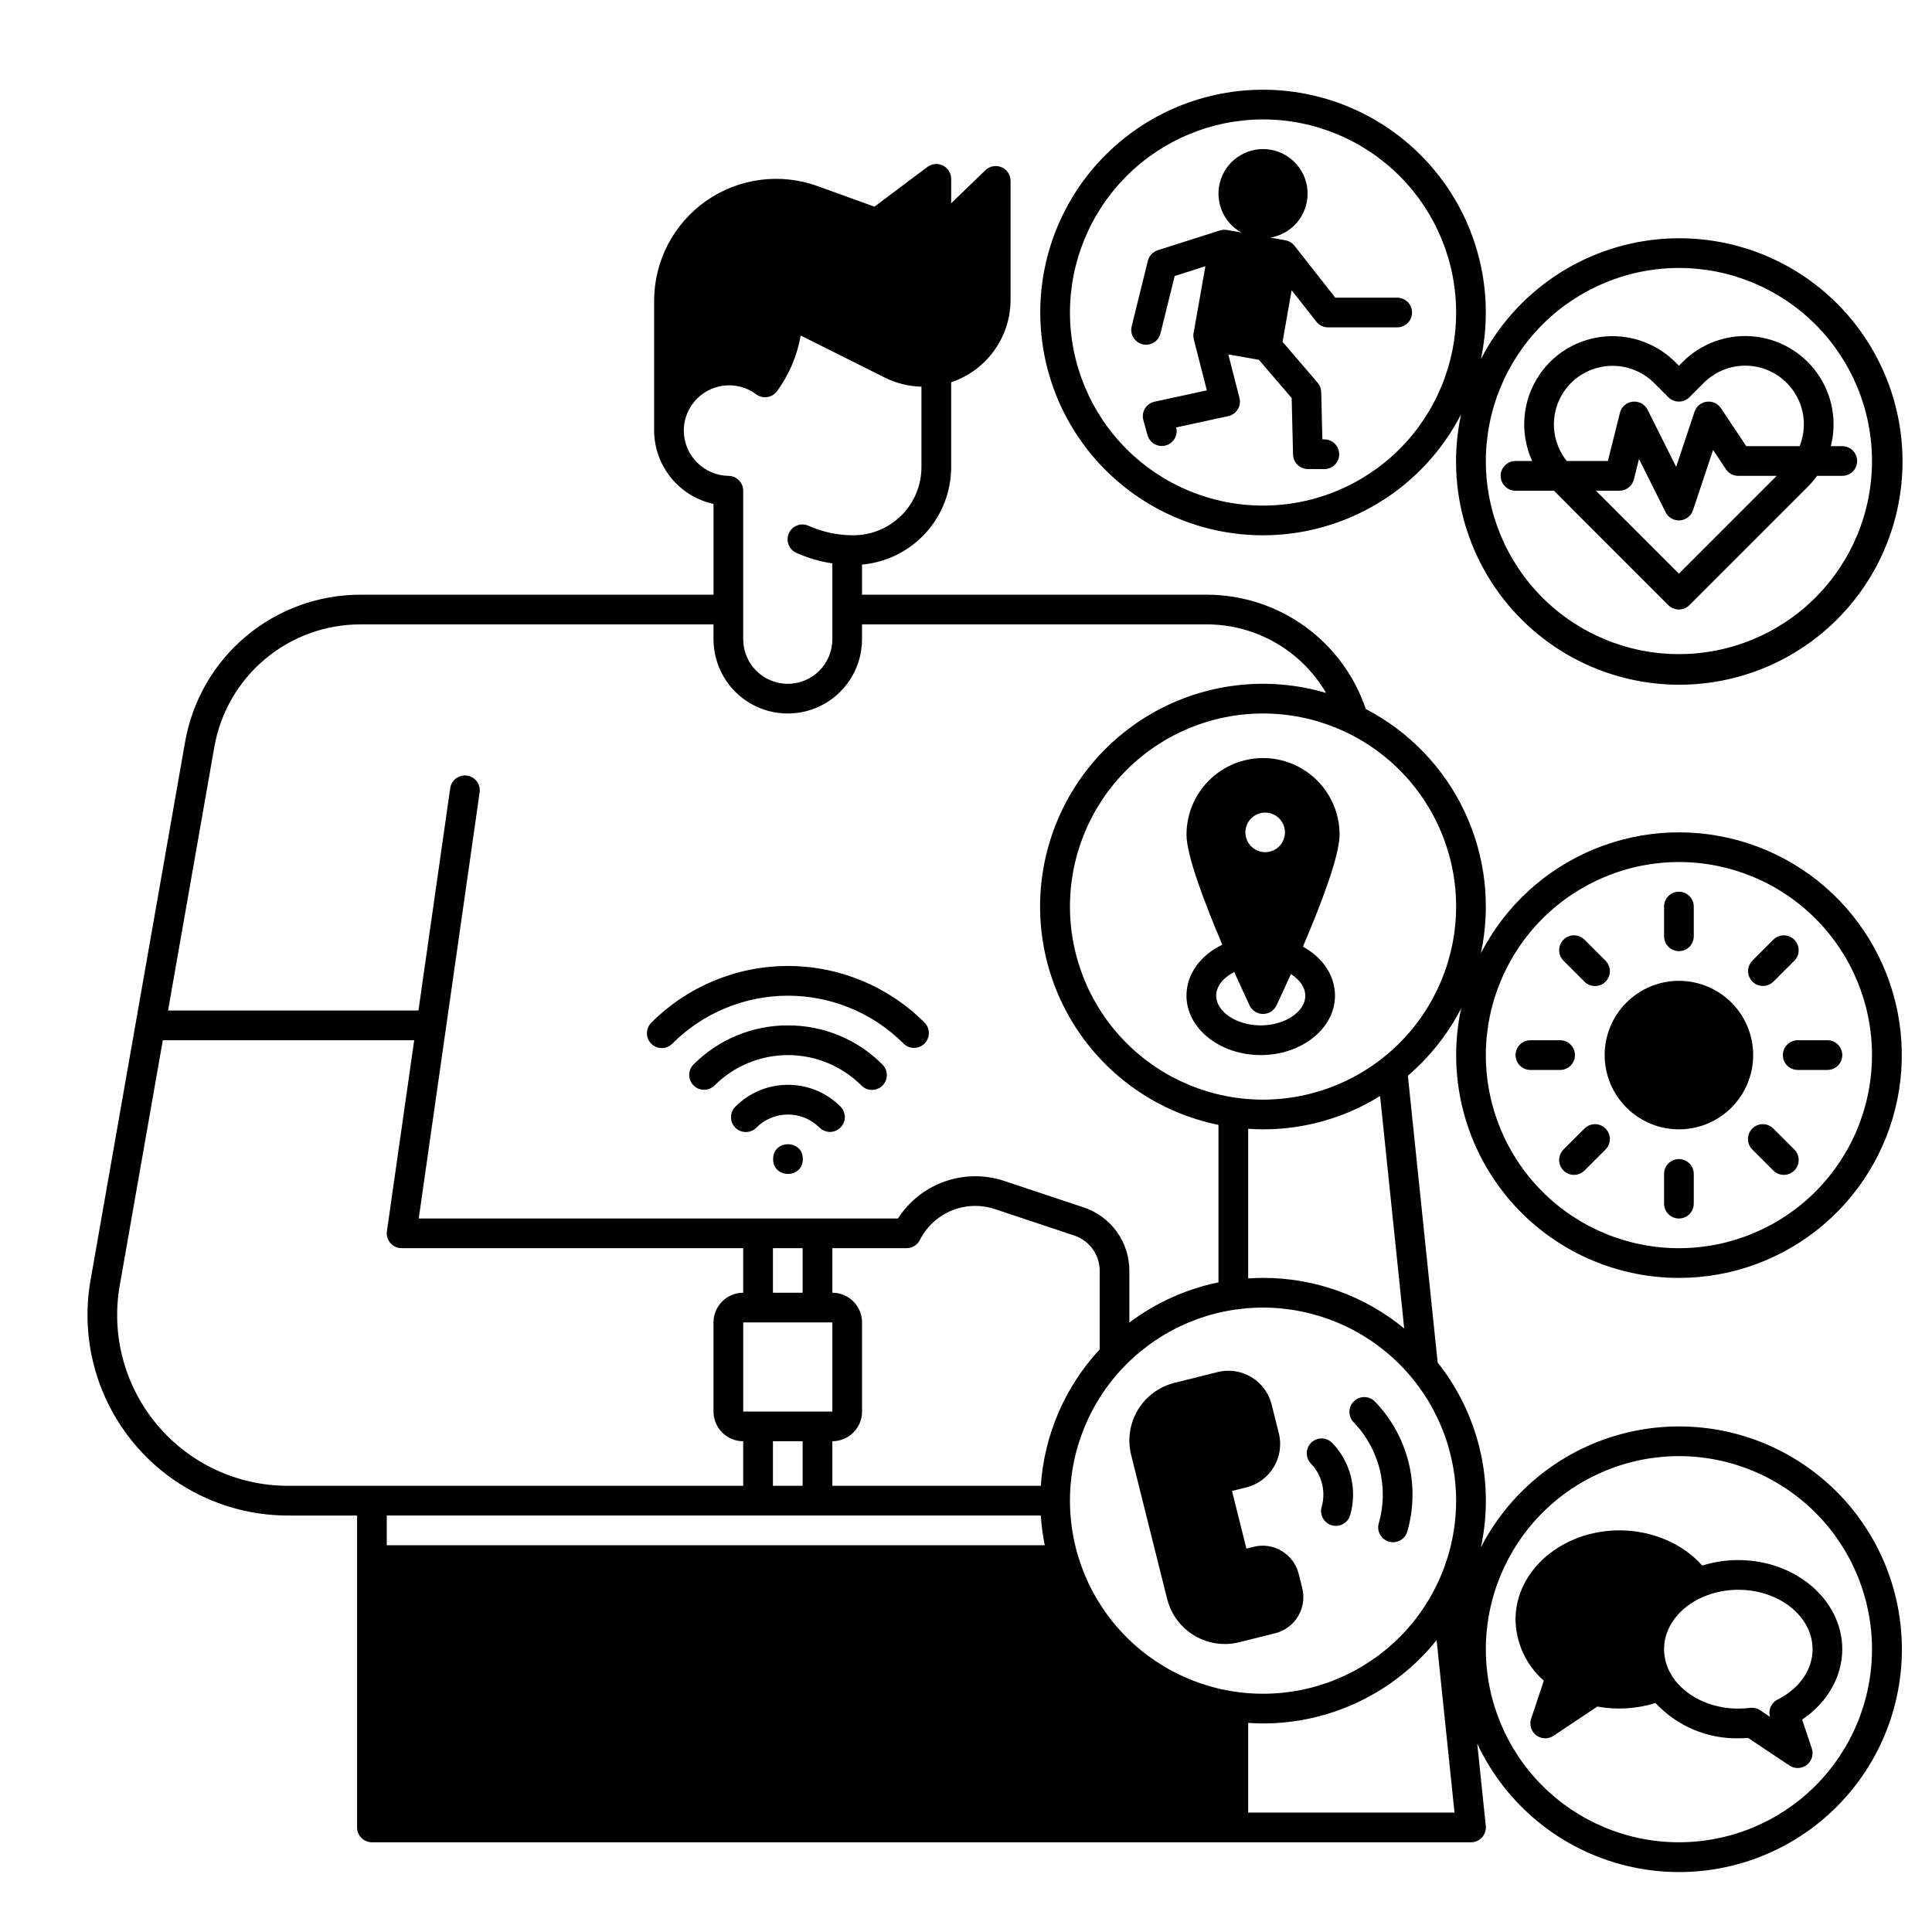 <?xml version="1.0" encoding="UTF-8"?>
<!-- Uploaded to: ICON Repo, www.svgrepo.com, Generator: ICON Repo Mixer Tools -->
<svg fill="#000000" width="800px" height="800px" version="1.1" viewBox="144 144 512 512" xmlns="http://www.w3.org/2000/svg">
 <g>
  <path d="m356.76 451.17c0 5.246-7.875 5.246-7.875 0 0-5.25 7.875-5.25 7.875 0"/>
  <path d="m352.82 431.49c-5.223-0.016-10.234 2.059-13.914 5.762-0.754 0.734-1.18 1.742-1.188 2.793-0.004 1.051 0.41 2.062 1.152 2.805 0.746 0.746 1.754 1.16 2.809 1.152 1.051-0.004 2.055-0.43 2.789-1.184 2.215-2.215 5.219-3.457 8.352-3.457 3.133 0 6.137 1.242 8.352 3.457 1.535 1.539 4.027 1.539 5.566 0 1.535-1.539 1.535-4.031-0.004-5.566-3.68-3.703-8.691-5.777-13.914-5.762z"/>
  <path d="m352.82 415.74c-9.402-0.027-18.422 3.711-25.051 10.375-1.508 1.543-1.496 4.012 0.031 5.535 1.523 1.527 3.992 1.539 5.535 0.031 5.164-5.168 12.176-8.07 19.48-8.07 7.309 0 14.316 2.902 19.484 8.07 1.539 1.539 4.031 1.539 5.566 0 1.539-1.535 1.539-4.027 0-5.566-6.629-6.664-15.648-10.398-25.047-10.375z"/>
  <path d="m322.21 420.55c8.117-8.121 19.129-12.68 30.613-12.68s22.496 4.559 30.617 12.68c1.535 1.539 4.027 1.535 5.566 0 1.535-1.539 1.535-4.031-0.004-5.566-9.594-9.598-22.609-14.988-36.18-14.988-13.57 0-26.586 5.391-36.18 14.988-0.762 0.734-1.191 1.742-1.203 2.797-0.008 1.055 0.406 2.07 1.152 2.816s1.762 1.164 2.82 1.152c1.055-0.008 2.062-0.441 2.797-1.199z"/>
  <path d="m478.72 285.86c10.848-0.012 21.48-3.008 30.738-8.66 9.258-5.652 16.781-13.746 21.742-23.391-4.266 19.758 1.848 40.324 16.215 54.539 14.363 14.219 34.992 20.117 54.703 15.645 19.711-4.469 35.773-18.695 42.598-37.719 6.824-19.023 3.465-40.215-8.91-56.195s-32.051-24.539-52.18-22.691c-20.125 1.844-37.918 13.836-47.18 31.801 3.43-16.016 0.055-32.738-9.32-46.168-9.379-13.43-23.914-22.363-40.129-24.66-16.219-2.297-32.664 2.25-45.398 12.547-12.738 10.297-20.625 25.426-21.777 41.762-1.148 16.34 4.539 32.426 15.707 44.406 11.168 11.98 26.812 18.785 43.191 18.785zm110.21-70.848c13.57 0 26.586 5.391 36.184 14.984 9.594 9.598 14.984 22.609 14.984 36.184 0 13.57-5.391 26.582-14.984 36.18-9.598 9.598-22.613 14.988-36.184 14.988-13.57 0-26.586-5.391-36.18-14.988-9.598-9.598-14.988-22.609-14.988-36.18 0.016-13.566 5.414-26.574 15.004-36.168 9.594-9.59 22.598-14.988 36.164-15zm-110.21-39.363c13.57 0 26.586 5.391 36.18 14.988 9.598 9.598 14.988 22.609 14.988 36.18s-5.391 26.586-14.988 36.184c-9.594 9.594-22.609 14.984-36.18 14.984s-26.586-5.391-36.18-14.984c-9.598-9.598-14.988-22.613-14.988-36.184 0.016-13.562 5.41-26.57 15.004-36.164 9.594-9.59 22.598-14.988 36.164-15.004z"/>
  <path d="m588.93 482.66c14.047 0.004 27.637-4.996 38.328-14.109s17.781-21.738 20-35.609-0.582-28.078-7.898-40.07c-7.312-11.992-18.664-20.98-32.016-25.355-13.348-4.375-27.816-3.848-40.812 1.488s-23.66 15.129-30.082 27.625c2.715-12.645 1.199-25.828-4.312-37.523-5.512-11.695-14.715-21.258-26.191-27.211-2.965-8.805-8.609-16.457-16.145-21.891s-16.578-8.371-25.867-8.402h-91.484v-7.981c6.445-0.578 12.441-3.547 16.812-8.32 4.371-4.777 6.797-11.012 6.805-17.484v-22.512c4.582-1.535 8.566-4.469 11.391-8.391s4.348-8.629 4.352-13.461v-31.52c0-1.578-0.941-3.004-2.394-3.621-1.453-0.617-3.137-0.305-4.273 0.789l-9.074 8.766v-6.473c0-1.492-0.844-2.856-2.176-3.519-1.332-0.668-2.93-0.523-4.121 0.371l-14.043 10.527-15.016-5.441c-9.91-3.598-20.953-2.137-29.59 3.914-8.637 6.055-13.777 15.938-13.773 26.48v34.625c0.078 4.504 1.676 8.852 4.531 12.336 2.859 3.484 6.809 5.902 11.211 6.863v24.051h-93.527c-11.117-0.016-21.879 3.894-30.395 11.043-8.512 7.148-14.223 17.07-16.129 28.023l-25.066 142.69c-2.695 15.457 1.574 31.316 11.668 43.328 10.094 12.012 24.984 18.945 40.672 18.949h18.312v82.656c0 1.043 0.414 2.043 1.152 2.781 0.738 0.738 1.742 1.152 2.785 1.152h291.27c1.113 0 2.176-0.473 2.922-1.301s1.105-1.934 0.992-3.043l-2.262-21.785c7.594 16.23 22.145 28.133 39.559 32.359 17.414 4.223 35.805 0.312 49.992-10.633 14.188-10.941 22.641-27.738 22.973-45.652 0.336-17.918-7.484-35.016-21.254-46.48-13.773-11.469-32.004-16.059-49.562-12.484-17.559 3.57-32.547 14.926-40.738 30.859 3.699-17.219-0.508-35.195-11.465-48.984l-7.891-76.008c5.805-4.977 10.598-11.031 14.109-17.824-3.742 17.434 0.602 35.625 11.809 49.492 11.211 13.867 28.09 21.922 45.918 21.918zm0-110.21v-0.004c13.57 0 26.586 5.391 36.184 14.988 9.594 9.594 14.984 22.609 14.984 36.18 0 13.57-5.391 26.586-14.984 36.184-9.598 9.594-22.613 14.984-36.184 14.984-13.57 0-26.586-5.391-36.18-14.984-9.598-9.598-14.988-22.613-14.988-36.184 0.016-13.566 5.414-26.57 15.004-36.164 9.594-9.59 22.598-14.988 36.164-15.004zm0 157.44v-0.004c13.57 0 26.586 5.391 36.184 14.988 9.594 9.594 14.984 22.609 14.984 36.18 0 13.57-5.391 26.586-14.984 36.184-9.598 9.594-22.613 14.984-36.184 14.984-13.57 0-26.586-5.391-36.18-14.984-9.598-9.598-14.988-22.613-14.988-36.184 0.016-13.566 5.414-26.57 15.004-36.164 9.594-9.594 22.598-14.988 36.164-15.004zm-263.71-271.59v-0.188c0.004-6.621 5.371-11.988 11.996-11.992 2.586-0.012 5.106 0.82 7.176 2.375 0.84 0.629 1.902 0.895 2.941 0.738s1.977-0.723 2.594-1.574c3.195-4.363 5.34-9.406 6.262-14.738l22.277 11.141c3.027 1.504 6.348 2.328 9.73 2.414v21.336c-0.008 4.785-1.91 9.371-5.289 12.75-3.383 3.383-7.969 5.285-12.75 5.293-4.09 0.008-8.133-0.848-11.867-2.512-0.953-0.438-2.043-0.473-3.027-0.102-0.984 0.371-1.777 1.121-2.203 2.078-0.43 0.961-0.453 2.051-0.074 3.031 0.383 0.977 1.137 1.766 2.102 2.184 3.023 1.348 6.219 2.277 9.492 2.769v20.102c0 6.519-5.285 11.809-11.809 11.809-6.519 0-11.809-5.289-11.809-11.809v-39.359c0-2.156-1.734-3.91-3.891-3.938-6.484-0.105-11.723-5.324-11.852-11.809zm-124.43 83.723c1.586-9.125 6.348-17.398 13.441-23.352 7.094-5.957 16.062-9.215 25.328-9.203h93.527v3.938c0 7.031 3.75 13.527 9.84 17.043 6.09 3.516 13.59 3.516 19.68 0 6.09-3.516 9.84-10.012 9.84-17.043v-3.938h91.484c12.977 0.047 24.961 6.957 31.5 18.168-15.441-4.57-32.082-2.633-46.062 5.363-13.98 7.992-24.086 21.352-27.98 36.977-3.894 15.629-1.234 32.168 7.359 45.785 8.598 13.621 22.383 23.137 38.164 26.344v41.738c-8.566 1.75-16.633 5.391-23.617 10.652v-13.723c0.008-3.715-1.16-7.34-3.336-10.359-2.172-3.016-5.242-5.269-8.773-6.441l-21.113-7.035c-5.125-1.684-10.668-1.621-15.754 0.184-5.086 1.805-9.43 5.25-12.348 9.789h-127l16.137-112.92c0.309-2.152-1.188-4.144-3.34-4.453-2.152-0.309-4.144 1.188-4.453 3.34l-8.422 58.926h-66.359zm144.11 176.05h-3.938v-23.617h23.617v23.617zm11.809 7.871v11.809h-7.871v-11.809zm-7.871-39.359v-11.809h7.871v11.809zm15.742 39.359c4.348-0.004 7.867-3.523 7.871-7.871v-23.617c-0.004-4.344-3.523-7.867-7.871-7.871v-11.809h19.68c1.492 0 2.856-0.84 3.519-2.176 1.773-3.508 4.75-6.269 8.383-7.773 3.633-1.504 7.688-1.656 11.426-0.426l21.117 7.035c4.019 1.336 6.731 5.098 6.723 9.332v20.84c-9.195 9.898-14.707 22.664-15.598 36.145h-55.25zm-144.27 11.809c-13.363 0-26.047-5.906-34.645-16.141-8.602-10.23-12.238-23.738-9.941-36.902l11.426-65.035h66.617l-7.231 50.609h-0.004c-0.16 1.129 0.176 2.273 0.922 3.137 0.75 0.863 1.836 1.359 2.977 1.355h90.527v11.809c-4.344 0.004-7.867 3.527-7.871 7.871v23.617c0.004 4.348 3.527 7.867 7.871 7.871v11.809zm26.184 15.746v-7.871h173.33c0.172 2.644 0.52 5.273 1.043 7.871zm228.29 70.848v-23.762c1.305 0.086 2.613 0.145 3.938 0.145 17.887 0 34.809-8.125 45.996-22.082l4.742 45.699zm55.105-82.656c0 13.57-5.391 26.586-14.988 36.18-9.594 9.598-22.609 14.988-36.18 14.988s-26.586-5.391-36.18-14.988c-9.598-9.594-14.988-22.609-14.988-36.18 0-13.57 5.391-26.586 14.988-36.184 9.594-9.594 22.609-14.984 36.18-14.984 13.566 0.016 26.57 5.41 36.164 15.004s14.988 22.598 15.004 36.164zm-55.105-58.895v-39.656c1.305 0.086 2.613 0.145 3.938 0.145 10.961 0.012 21.707-3.047 31.016-8.832l6.394 61.598v0.004c-10.535-8.68-23.762-13.418-37.41-13.402-1.324 0-2.633 0.059-3.938 0.145zm3.938-47.379c-13.57 0-26.586-5.391-36.18-14.984-9.598-9.598-14.988-22.613-14.988-36.184 0-13.57 5.391-26.586 14.988-36.18 9.594-9.598 22.609-14.988 36.18-14.988s26.586 5.391 36.18 14.988c9.598 9.594 14.988 22.609 14.988 36.18-0.016 13.566-5.41 26.574-15.004 36.164-9.594 9.594-22.598 14.988-36.164 15.004z"/>
  <path d="m446.78 235.23c1.016 0.25 2.086 0.09 2.981-0.453 0.895-0.539 1.535-1.41 1.785-2.426l3.758-15.207 8.141-2.598-3.137 17.75c-0.094 0.555-0.066 1.121 0.074 1.66h-0.012l3.461 13.492-13.867 3.004c-1.059 0.23-1.977 0.883-2.535 1.812-0.559 0.926-0.711 2.043-0.422 3.09l1.109 4.004c0.602 2.062 2.75 3.266 4.824 2.691 2.074-0.57 3.305-2.699 2.762-4.781l13.793-2.988c1.047-0.227 1.953-0.867 2.516-1.777s0.73-2.008 0.465-3.043l-2.957-11.535 8.102 1.43 8.68 10.125 0.375 14.984-0.004-0.004c0.055 2.133 1.793 3.832 3.922 3.84l4.352 0.016h0.012v-0.004c2.176 0.004 3.941-1.754 3.945-3.93 0.004-2.172-1.758-3.938-3.93-3.941h-0.523l-0.312-12.559h-0.004c-0.023-0.902-0.355-1.773-0.945-2.457l-9.297-10.844 2.41-13.668 6.547 8.336c0.746 0.949 1.887 1.504 3.094 1.504h18.328c2.176 0 3.938-1.762 3.938-3.938 0-2.172-1.762-3.934-3.938-3.934h-16.414l-10.805-13.762-0.012 0.008c-0.594-0.762-1.449-1.277-2.398-1.453l-4.012-0.707c5.684-0.93 9.863-5.824 9.898-11.578 0.035-5.758-4.086-10.703-9.754-11.703-5.672-1-11.234 2.234-13.172 7.656-1.938 5.418 0.316 11.449 5.336 14.27l-3.801-0.672c-0.629-0.105-1.273-0.059-1.875 0.145v-0.016l-16.441 5.246h-0.004c-1.301 0.414-2.297 1.477-2.625 2.805l-4.285 17.348 0.004-0.004c-0.523 2.109 0.766 4.242 2.871 4.766z"/>
  <path d="m586.14 304.38c1.535 1.535 4.027 1.535 5.566 0l31.348-31.348c0.902-0.906 1.734-1.887 2.477-2.926h6.688c2.176 0 3.938-1.762 3.938-3.934 0-2.176-1.762-3.938-3.938-3.938h-3.027c1.695-6.676 0.367-13.758-3.633-19.363s-10.262-9.164-17.125-9.734-13.629 1.906-18.496 6.773l-1.016 1.012-1.012-1.012c-4-3.965-9.285-6.363-14.902-6.762-5.617-0.398-11.188 1.227-15.707 4.586-4.273 3.203-7.32 7.769-8.641 12.941-1.32 5.172-0.832 10.641 1.383 15.496h-4.414c-2.176 0-3.938 1.762-3.938 3.938 0 2.172 1.762 3.938 3.938 3.938h10.18zm2.781-8.352-21.984-21.984h6.242c1.805 0 3.379-1.23 3.816-2.981l1.355-5.422 7.051 14.102v-0.004c0.668 1.332 2.031 2.176 3.519 2.176 0.094 0 0.188 0 0.281-0.012v0.004c1.586-0.113 2.953-1.172 3.457-2.684l5.328-15.98 3.41 5.113h-0.004c0.73 1.094 1.957 1.75 3.273 1.75h10.176zm-33.078-40.66c0.316-4.496 2.574-8.633 6.18-11.336 3-2.231 6.699-3.309 10.43-3.043 3.727 0.262 7.238 1.855 9.891 4.488l3.797 3.797c1.539 1.535 4.027 1.535 5.566 0l3.797-3.797c3.398-3.41 8.184-5.051 12.957-4.445 4.777 0.605 9 3.391 11.438 7.539 2.441 4.152 2.816 9.199 1.02 13.664h-14.145l-6.703-10.055c-0.836-1.25-2.309-1.918-3.797-1.719-1.492 0.199-2.738 1.23-3.211 2.656l-4.867 14.602-7.559-15.117c-0.738-1.473-2.312-2.332-3.953-2.152-1.637 0.18-2.988 1.359-3.387 2.957l-3.191 12.766h-10.898c-2.438-3.051-3.641-6.906-3.363-10.805z"/>
  <path d="m478.72 344.89c-5.379 0.008-10.535 2.144-14.336 5.949-3.805 3.801-5.941 8.957-5.949 14.336 0 5.609 4.922 18.445 9.492 29.184-5.824 2.781-9.5 7.836-9.5 13.504 0 8.68 8.828 15.742 19.68 15.742 10.852 0 19.68-7.062 19.68-15.742 0-5.32-3.227-10.109-8.5-12.988 4.637-10.84 9.715-24.004 9.715-29.699l0.004 0.004c-0.004-5.379-2.144-10.535-5.945-14.34-3.805-3.805-8.961-5.941-14.34-5.949zm0.566 14.453c2.121 0 4.035 1.277 4.848 3.238 0.809 1.961 0.359 4.219-1.141 5.719-1.5 1.504-3.758 1.949-5.719 1.137-1.961-0.809-3.238-2.723-3.238-4.848 0-1.391 0.555-2.727 1.535-3.711 0.984-0.984 2.32-1.535 3.715-1.535zm10.633 48.523c0 4.266-5.41 7.871-11.809 7.871-6.394 0-11.809-3.606-11.809-7.871 0-2.453 1.863-4.797 4.789-6.277 1.824 4.078 3.336 7.312 4.074 8.867h-0.004c0.652 1.375 2.035 2.254 3.559 2.254s2.906-0.879 3.559-2.254c0.703-1.484 2.113-4.496 3.824-8.316 2.363 1.488 3.816 3.574 3.816 5.727z"/>
  <path d="m555.68 604.01 11.629-7.75h0.004c5.137 0.934 10.426 0.613 15.414-0.945 5.656 6.09 13.633 9.492 21.941 9.355 0.863 0 1.73-0.035 2.59-0.098l10.969 7.312c1.398 0.934 3.238 0.875 4.574-0.148 1.336-1.02 1.875-2.777 1.344-4.371l-2.559-7.66c6.637-4.441 10.633-11.336 10.633-18.652 0-13.023-12.359-23.617-27.551-23.617-3.238-0.004-6.457 0.488-9.547 1.461-5.156-5.82-13.285-9.332-21.941-9.332-15.191 0-27.551 10.594-27.551 23.617 0.082 6.223 2.809 12.117 7.5 16.211l-3.363 10.098c-0.531 1.594 0.008 3.352 1.344 4.371 1.336 1.02 3.172 1.078 4.57 0.148zm39.527-36.754c0.059-0.023 0.117-0.051 0.176-0.074v-0.004c2.938-1.246 6.094-1.883 9.285-1.867 10.852 0 19.68 7.062 19.68 15.742 0 5.438-3.465 10.43-9.266 13.348h-0.004c-1.68 0.844-2.527 2.758-2.023 4.57l-2.609-1.738c-0.645-0.434-1.406-0.66-2.184-0.66-0.164 0-0.332 0.008-0.496 0.031-1.027 0.129-2.062 0.195-3.098 0.195-7.457 0-13.957-3.336-17.297-8.238-0.043-0.07-0.082-0.145-0.129-0.211v-0.004c-1.453-2.156-2.238-4.691-2.254-7.293 0-5.938 4.133-11.117 10.219-13.801z"/>
  <path d="m588.93 443.29c5.223 0 10.227-2.07 13.918-5.762s5.762-8.695 5.762-13.918c0-5.219-2.07-10.223-5.762-13.914-3.691-3.691-8.695-5.766-13.918-5.766-5.219 0-10.223 2.074-13.914 5.766-3.691 3.691-5.766 8.695-5.766 13.914 0.008 5.219 2.082 10.223 5.773 13.91 3.688 3.691 8.691 5.766 13.906 5.769z"/>
  <path d="m588.93 396.06c1.047 0 2.047-0.414 2.785-1.152 0.738-0.738 1.152-1.738 1.152-2.785v-7.871c0-2.172-1.762-3.934-3.938-3.934-2.172 0-3.934 1.762-3.934 3.934v7.871c0 1.047 0.414 2.047 1.152 2.785 0.738 0.738 1.738 1.152 2.781 1.152z"/>
  <path d="m588.93 451.17c-2.172 0-3.934 1.762-3.934 3.934v7.875c0 2.172 1.762 3.934 3.934 3.934 2.176 0 3.938-1.762 3.938-3.934v-7.875c0-1.043-0.414-2.043-1.152-2.781-0.738-0.738-1.738-1.152-2.785-1.152z"/>
  <path d="m561.38 423.61c0-1.043-0.414-2.043-1.152-2.781-0.738-0.738-1.738-1.152-2.785-1.152h-7.871c-2.172 0-3.934 1.762-3.934 3.934 0 2.176 1.762 3.938 3.934 3.938h7.871c1.047 0 2.047-0.414 2.785-1.152 0.738-0.738 1.152-1.738 1.152-2.785z"/>
  <path d="m616.48 423.61c0 1.047 0.414 2.047 1.152 2.785 0.738 0.738 1.738 1.152 2.781 1.152h7.875c2.172 0 3.934-1.762 3.934-3.938 0-2.172-1.762-3.934-3.934-3.934h-7.875c-2.172 0-3.934 1.762-3.934 3.934z"/>
  <path d="m611.19 405.29c1.043 0 2.047-0.414 2.785-1.152l5.566-5.566c1.508-1.543 1.492-4.012-0.031-5.535-1.527-1.527-3.992-1.539-5.535-0.031l-5.566 5.566c-1.125 1.125-1.465 2.816-0.855 4.289 0.609 1.473 2.047 2.43 3.637 2.43z"/>
  <path d="m563.88 443.1-5.566 5.566c-1.508 1.543-1.492 4.012 0.031 5.535 1.523 1.523 3.992 1.539 5.535 0.031l5.566-5.566c0.75-0.734 1.18-1.738 1.184-2.793 0.008-1.051-0.41-2.059-1.152-2.805-0.742-0.742-1.754-1.156-2.805-1.152-1.051 0.004-2.059 0.434-2.793 1.184z"/>
  <path d="m613.98 443.1c-0.738-0.75-1.742-1.18-2.793-1.184-1.051-0.004-2.062 0.41-2.805 1.152-0.746 0.746-1.16 1.754-1.152 2.805 0.004 1.055 0.43 2.059 1.184 2.793l5.566 5.566c1.543 1.508 4.008 1.492 5.535-0.031 1.523-1.523 1.539-3.992 0.031-5.535z"/>
  <path d="m563.88 404.13c0.734 0.75 1.742 1.176 2.793 1.184 1.051 0.004 2.062-0.41 2.805-1.152 0.742-0.746 1.16-1.754 1.152-2.809-0.004-1.051-0.434-2.055-1.184-2.789l-5.566-5.566c-1.543-1.508-4.012-1.496-5.535 0.031-1.523 1.523-1.539 3.992-0.031 5.535z"/>
  <path d="m488.16 561.07c-1.324-5.269-6.664-8.473-11.938-7.156l-1.91 0.477-3.816-15.273 3.816-0.953v-0.004c6.324-1.586 10.168-7.992 8.594-14.316l-1.91-7.637c-0.758-3.039-2.691-5.652-5.379-7.262-2.684-1.613-5.902-2.094-8.938-1.332l-11.453 2.863h-0.004c-4.051 1.012-7.531 3.594-9.68 7.172-2.148 3.582-2.789 7.867-1.777 11.918l9.543 38.184 0.004 0.004c0.852 3.398 2.812 6.418 5.574 8.582 2.762 2.16 6.164 3.34 9.672 3.348 1.297 0 2.586-0.16 3.844-0.477l9.543-2.387h0.004c5.269-1.316 8.477-6.66 7.16-11.93z"/>
  <path d="m497.05 526.38c-1.516-1.543-3.992-1.574-5.547-0.07-1.551 1.508-1.602 3.984-0.105 5.547 2.922 3.035 4.012 7.394 2.863 11.449-0.305 1.008-0.188 2.094 0.316 3.019 0.504 0.922 1.355 1.605 2.367 1.895 1.012 0.289 2.094 0.164 3.012-0.352 0.918-0.516 1.59-1.375 1.867-2.391 1.934-6.762 0.113-14.039-4.773-19.098z"/>
  <path d="m502.81 515.35c-1.562 1.512-1.602 4.004-0.09 5.562 6.832 7.082 9.379 17.262 6.68 26.727-0.301 1.008-0.188 2.094 0.316 3.016 0.508 0.922 1.359 1.605 2.371 1.895 1.008 0.293 2.094 0.164 3.012-0.352 0.918-0.512 1.59-1.375 1.867-2.387 3.477-12.172 0.203-25.27-8.59-34.375-1.516-1.559-4.004-1.602-5.566-0.086z"/>
 </g>
</svg>